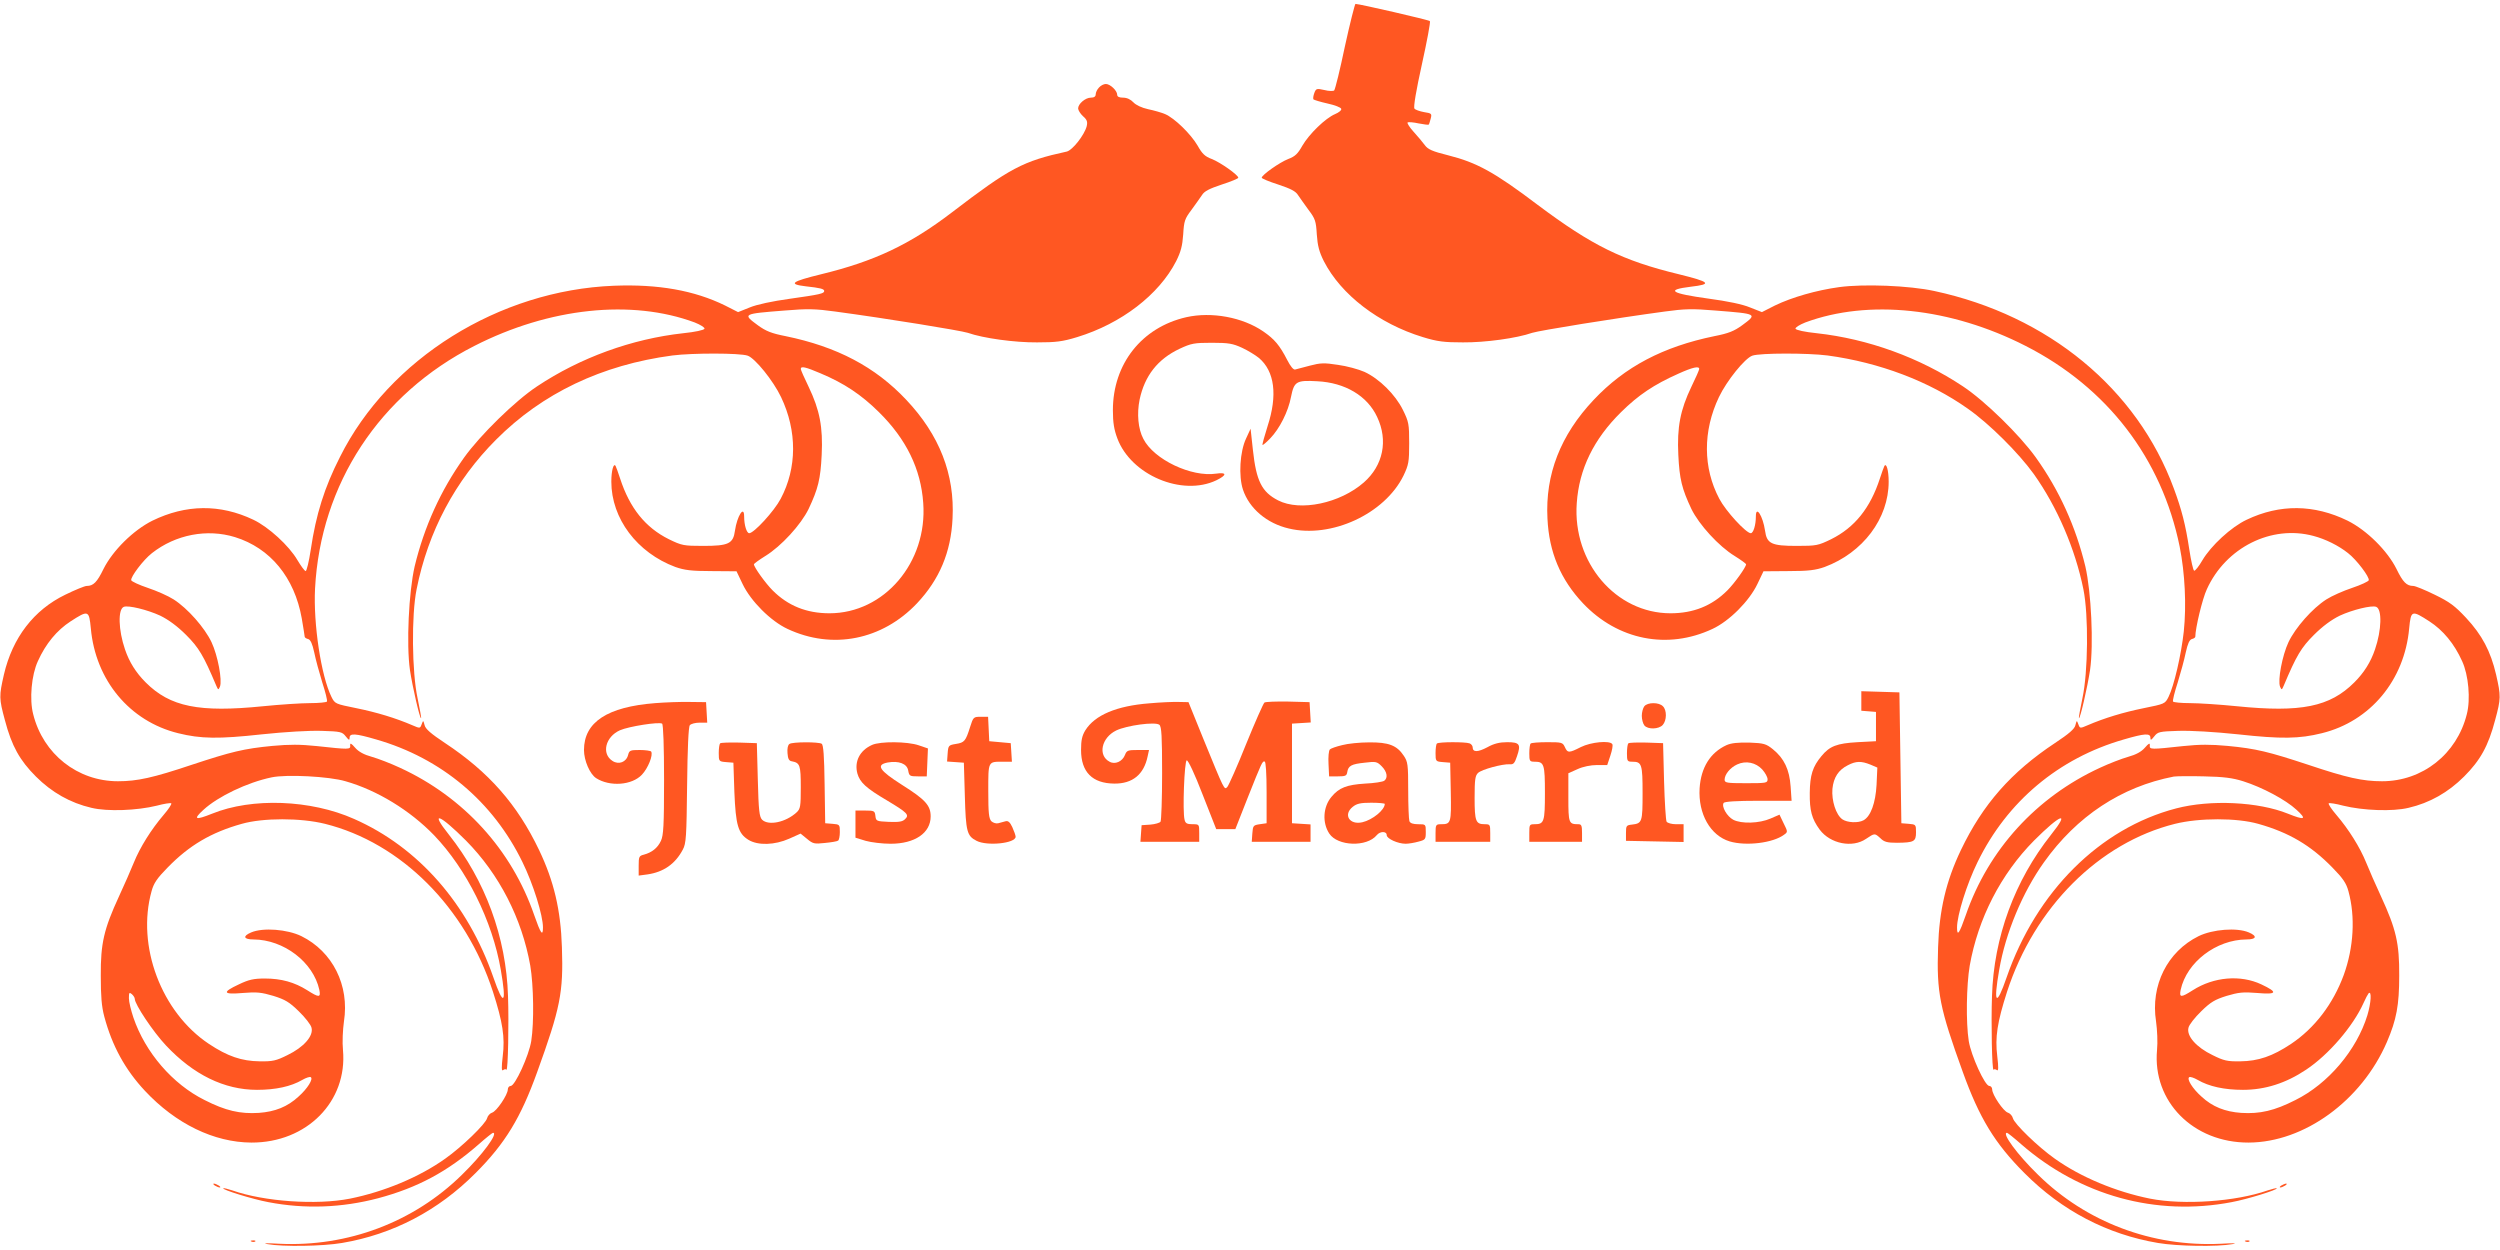 <?xml version="1.0" standalone="no"?>
<!DOCTYPE svg PUBLIC "-//W3C//DTD SVG 20010904//EN"
 "http://www.w3.org/TR/2001/REC-SVG-20010904/DTD/svg10.dtd">
<svg version="1.0" xmlns="http://www.w3.org/2000/svg"
 width="1280pt" height="640pt" viewBox="0 0 1280 640"
 preserveAspectRatio="xMidYMid meet">
<g transform="translate(0,640) scale(0.1,-0.1)"
fill="#ff5722" stroke="none">
<path d="M6886 6163 c-25 -120 -50 -221 -55 -226 -4 -4 -27 -4 -50 2 -40 9
-43 8 -52 -16 -5 -14 -7 -28 -4 -32 4 -3 36 -13 72 -21 37 -8 68 -20 70 -27 3
-7 -12 -19 -31 -27 -50 -21 -133 -102 -168 -162 -23 -41 -37 -55 -72 -68 -44
-17 -136 -82 -136 -96 0 -4 38 -20 85 -35 63 -21 89 -34 101 -54 9 -14 34 -48
54 -76 34 -45 38 -57 42 -125 4 -58 12 -89 36 -137 88 -172 281 -320 507 -389
75 -23 109 -27 205 -27 114 -1 275 21 355 49 38 12 420 74 679 109 102 14 142
15 260 5 215 -17 215 -17 135 -76 -40 -29 -69 -41 -141 -55 -263 -54 -459
-157 -618 -326 -170 -180 -249 -382 -237 -608 8 -172 67 -312 182 -434 178
-188 433 -239 663 -131 86 40 188 142 230 230 l31 65 128 1 c104 0 139 5 185
21 196 73 328 248 328 437 0 58 -12 98 -22 80 -3 -5 -13 -34 -23 -64 -49 -151
-129 -251 -250 -311 -66 -32 -75 -34 -175 -34 -130 0 -154 11 -163 78 -11 75
-47 132 -47 73 0 -45 -13 -86 -26 -86 -24 0 -128 113 -161 176 -84 158 -85
347 -2 521 40 84 133 199 171 212 40 14 283 14 385 1 266 -36 520 -132 719
-273 110 -77 260 -227 337 -334 120 -169 212 -383 254 -590 27 -134 24 -424
-5 -558 -11 -54 -20 -101 -18 -102 6 -6 44 160 57 246 19 132 6 401 -24 531
-49 203 -133 389 -253 557 -83 116 -262 291 -374 365 -221 147 -485 243 -749
272 -59 6 -106 16 -108 23 -2 6 20 20 50 32 323 120 744 76 1128 -120 418
-213 697 -576 789 -1028 27 -136 35 -300 21 -434 -13 -119 -50 -279 -78 -335
-18 -36 -20 -36 -128 -58 -103 -21 -200 -50 -288 -88 -37 -16 -38 -16 -46 6
-8 21 -8 21 -15 -5 -4 -19 -33 -44 -104 -91 -225 -149 -370 -314 -482 -548
-76 -159 -111 -307 -117 -498 -8 -232 8 -311 127 -640 84 -233 163 -364 315
-516 192 -193 424 -314 684 -358 99 -17 304 -20 381 -6 29 5 8 6 -60 2 -351
-17 -689 111 -935 353 -106 103 -188 215 -159 215 3 0 36 -26 72 -58 303 -264
691 -371 1078 -297 81 15 238 64 231 71 -2 2 -23 -3 -47 -11 -162 -57 -430
-76 -602 -42 -174 35 -355 110 -488 205 -85 60 -207 178 -214 207 -3 12 -15
25 -25 28 -23 6 -81 92 -81 119 0 10 -7 18 -15 18 -22 0 -93 155 -105 230 -15
96 -12 285 5 386 43 242 159 468 329 640 137 137 187 155 88 31 -187 -236
-294 -526 -303 -827 -5 -137 0 -384 8 -377 3 4 11 3 17 -2 8 -7 9 13 2 71 -12
98 0 174 50 330 140 432 471 763 860 860 125 31 317 31 426 0 157 -44 269
-110 380 -224 54 -55 71 -80 82 -121 36 -131 27 -288 -24 -429 -55 -149 -149
-272 -270 -353 -95 -63 -167 -88 -260 -89 -66 -1 -84 3 -142 32 -83 40 -134
98 -123 140 3 15 33 53 65 84 49 48 70 60 130 79 61 18 85 21 156 15 103 -9
109 3 22 44 -106 50 -243 39 -351 -30 -61 -39 -70 -38 -62 2 31 142 182 257
337 258 51 0 57 17 12 36 -61 26 -185 16 -257 -19 -160 -79 -247 -252 -218
-437 6 -43 9 -107 5 -146 -24 -263 185 -475 469 -474 284 1 578 214 708 515
49 114 63 188 63 340 1 165 -16 238 -93 405 -27 58 -61 136 -76 173 -32 79
-89 170 -153 245 -25 29 -42 55 -39 59 4 3 37 -2 74 -12 101 -25 253 -31 335
-11 108 25 203 79 284 160 83 83 124 156 159 289 30 111 30 123 5 233 -28 120
-72 203 -154 291 -57 61 -84 81 -160 118 -51 25 -100 45 -110 45 -34 0 -53 19
-86 87 -47 94 -152 198 -250 247 -172 84 -347 86 -517 5 -79 -37 -183 -133
-227 -208 -18 -31 -37 -55 -42 -53 -5 2 -16 51 -25 110 -19 126 -39 203 -79
311 -188 511 -644 886 -1226 1011 -129 28 -361 37 -487 20 -117 -16 -242 -52
-329 -94 l-67 -34 -61 24 c-38 16 -115 32 -212 45 -195 27 -222 45 -91 61 111
13 100 24 -62 64 -289 70 -444 147 -722 355 -222 168 -312 217 -459 254 -80
20 -103 30 -119 52 -11 15 -37 46 -58 69 -21 23 -34 45 -30 47 5 3 30 1 57 -5
26 -5 49 -8 51 -6 2 1 6 15 10 30 7 26 5 28 -34 34 -22 4 -45 12 -49 18 -6 7
9 95 38 226 26 118 45 218 41 222 -5 6 -361 88 -381 88 -3 0 -28 -98 -54 -217z
m1814 -1652 c0 -5 -18 -46 -40 -91 -57 -119 -74 -207 -67 -349 6 -124 18 -173
67 -277 39 -80 140 -191 222 -241 32 -20 58 -39 58 -42 0 -15 -60 -98 -96
-134 -79 -79 -174 -117 -291 -117 -280 0 -502 260 -480 564 12 175 87 328 227
466 88 87 168 141 294 197 73 33 106 40 106 24z m3145 -855 c61 -16 128 -49
177 -88 44 -34 111 -123 106 -139 -2 -6 -40 -24 -85 -39 -45 -15 -104 -41
-132 -59 -72 -46 -159 -145 -194 -219 -32 -68 -56 -196 -43 -228 8 -18 9 -17
19 6 65 154 89 194 154 259 45 45 90 78 133 99 65 30 163 54 186 45 31 -12 28
-119 -6 -218 -22 -65 -56 -119 -106 -169 -125 -125 -273 -155 -600 -122 -89 9
-198 16 -242 16 -45 0 -83 4 -86 8 -3 5 8 49 24 98 15 49 34 118 41 153 10 46
19 65 31 69 10 2 18 8 18 12 0 43 36 194 59 243 97 214 331 331 546 273z m593
-437 c71 -46 128 -115 168 -204 33 -71 44 -196 24 -272 -51 -204 -227 -343
-434 -343 -99 0 -180 18 -377 84 -203 67 -267 83 -414 97 -88 8 -141 8 -228
-1 -165 -18 -172 -18 -170 3 1 15 -5 12 -25 -11 -18 -21 -46 -36 -86 -47 -32
-9 -97 -34 -144 -56 -326 -150 -572 -420 -687 -754 -33 -95 -45 -112 -45 -64
0 63 50 223 105 335 151 310 415 532 749 628 106 31 136 33 136 9 0 -15 4 -13
20 7 18 23 26 25 123 28 63 2 185 -5 308 -18 219 -24 311 -23 427 6 248 61
423 271 447 537 9 93 13 94 103 36z m-953 -819 c98 -31 218 -95 273 -146 55
-50 43 -55 -44 -20 -151 61 -396 73 -572 27 -391 -102 -716 -426 -868 -865
-53 -154 -69 -138 -38 39 32 187 119 396 229 550 168 236 396 387 665 439 14
2 84 3 155 1 100 -2 146 -8 200 -25z m636 -1198 c-55 -179 -201 -351 -368
-434 -108 -55 -182 -72 -278 -66 -83 6 -147 31 -204 84 -46 41 -76 90 -62 99
5 3 24 -3 43 -14 58 -34 137 -51 232 -51 113 0 220 34 323 103 116 77 241 223
294 341 10 23 22 45 26 50 17 17 13 -49 -6 -112z"/>
<path d="M5627 5952 c-10 -10 -17 -26 -17 -35 0 -11 -8 -17 -25 -17 -28 0 -65
-32 -65 -55 0 -9 11 -27 25 -40 21 -18 24 -29 19 -51 -12 -46 -73 -123 -102
-130 -225 -49 -291 -84 -589 -312 -216 -165 -397 -250 -668 -316 -155 -38
-171 -51 -79 -62 73 -8 94 -13 94 -24 0 -13 -22 -18 -178 -40 -87 -12 -167
-29 -203 -44 l-60 -24 -67 34 c-157 77 -342 110 -569 101 -588 -23 -1151 -374
-1402 -876 -80 -157 -123 -294 -150 -476 -9 -60 -21 -109 -26 -109 -6 1 -24
26 -42 56 -43 74 -148 170 -226 207 -170 81 -345 79 -517 -5 -98 -49 -203
-153 -250 -247 -33 -68 -52 -87 -86 -87 -10 0 -59 -20 -110 -45 -161 -78 -270
-220 -314 -409 -25 -110 -25 -122 5 -233 35 -133 76 -206 159 -289 81 -81 176
-135 284 -160 82 -20 234 -14 335 11 37 10 70 15 74 12 3 -4 -14 -30 -39 -59
-64 -75 -121 -166 -153 -245 -15 -37 -49 -115 -76 -173 -77 -167 -94 -240 -93
-405 0 -104 4 -158 18 -210 40 -150 107 -272 208 -380 158 -169 354 -264 545
-265 284 -1 493 211 469 474 -4 39 -1 103 5 146 29 185 -58 358 -218 437 -72
35 -196 45 -257 19 -45 -19 -39 -36 12 -36 155 -1 306 -116 337 -258 8 -40 -1
-41 -62 -2 -65 41 -133 60 -217 60 -58 0 -83 -6 -133 -30 -88 -41 -82 -53 21
-44 71 6 95 3 156 -15 60 -19 81 -31 130 -79 32 -31 62 -69 65 -84 11 -42 -40
-100 -123 -140 -58 -29 -76 -33 -142 -32 -93 1 -165 26 -260 89 -244 162 -372
502 -294 782 11 41 28 66 82 121 111 114 223 180 380 224 109 31 301 31 426 0
389 -97 720 -428 860 -860 50 -156 62 -232 50 -330 -7 -58 -6 -78 2 -71 6 5
14 6 17 2 8 -7 13 240 8 377 -9 301 -116 591 -303 827 -99 124 -49 106 88 -31
170 -172 286 -398 329 -640 17 -101 20 -290 5 -386 -12 -75 -83 -230 -105
-230 -8 0 -15 -8 -15 -18 0 -27 -58 -113 -81 -119 -10 -3 -22 -16 -25 -28 -7
-29 -129 -147 -214 -207 -133 -95 -314 -170 -488 -205 -172 -34 -440 -15 -602
42 -24 8 -45 13 -47 11 -7 -7 150 -56 231 -71 187 -36 376 -29 562 20 202 54
355 136 516 277 36 32 69 58 72 58 29 0 -53 -112 -159 -215 -246 -242 -584
-370 -935 -353 -68 4 -89 3 -60 -2 77 -14 282 -11 381 6 260 44 492 165 684
358 152 152 231 283 315 516 119 329 135 408 127 640 -6 191 -41 339 -117 498
-112 234 -257 399 -482 548 -71 47 -100 72 -104 91 -7 26 -7 26 -15 5 -8 -22
-9 -22 -46 -6 -88 38 -185 67 -288 88 -108 22 -110 22 -128 58 -53 108 -93
373 -84 554 28 536 330 996 816 1243 384 196 805 240 1128 120 30 -12 52 -26
50 -32 -2 -7 -49 -17 -108 -23 -264 -29 -528 -125 -749 -272 -112 -74 -291
-249 -374 -365 -120 -168 -204 -354 -253 -557 -30 -130 -43 -399 -24 -531 13
-86 51 -252 57 -246 2 1 -7 48 -18 102 -29 134 -32 424 -5 558 59 296 198 557
407 766 237 238 542 383 903 431 102 13 345 13 385 -1 38 -13 131 -128 171
-212 83 -174 82 -363 -2 -521 -33 -63 -137 -176 -161 -176 -13 0 -26 41 -26
86 0 59 -36 2 -47 -73 -9 -67 -33 -78 -163 -78 -100 0 -109 2 -175 34 -121 60
-201 160 -250 311 -10 30 -20 59 -23 64 -10 18 -22 -22 -22 -80 0 -189 132
-364 328 -437 46 -16 81 -21 185 -21 l128 -1 31 -65 c42 -88 144 -190 230
-230 230 -108 485 -57 663 131 115 122 174 262 182 434 12 226 -67 428 -237
608 -159 169 -355 272 -618 326 -72 14 -101 26 -141 55 -80 59 -80 59 135 76
119 10 158 9 260 -5 267 -36 641 -97 679 -109 80 -28 241 -50 355 -49 96 0
130 4 205 27 226 69 419 217 507 389 24 48 32 79 36 137 4 68 8 80 42 125 20
28 45 62 54 76 12 20 38 33 101 54 47 15 85 31 85 35 0 14 -92 79 -136 96 -35
13 -49 27 -72 68 -35 60 -118 141 -167 162 -19 8 -58 19 -87 25 -32 7 -62 21
-75 35 -14 15 -33 24 -53 24 -20 0 -30 5 -30 15 0 21 -36 55 -58 55 -11 0 -26
-8 -35 -18z m-1427 -1463 c122 -51 210 -110 300 -199 140 -138 215 -291 227
-466 22 -304 -200 -564 -480 -564 -117 0 -212 38 -291 117 -36 36 -96 119 -96
134 0 3 26 22 58 42 82 50 183 161 222 241 49 104 61 153 67 277 7 142 -10
230 -67 349 -22 45 -40 86 -40 91 0 16 25 10 100 -22z m-2997 -839 c181 -56
305 -207 342 -416 8 -48 15 -90 15 -94 0 -4 8 -10 18 -12 12 -4 21 -23 31 -69
7 -35 26 -104 41 -153 16 -49 27 -93 24 -98 -3 -4 -41 -8 -86 -8 -44 0 -153
-7 -242 -16 -327 -33 -475 -3 -600 122 -50 50 -84 104 -106 169 -34 99 -37
206 -6 218 23 9 121 -15 186 -45 43 -21 88 -54 133 -99 65 -65 89 -105 154
-259 10 -23 11 -24 19 -6 13 32 -11 160 -43 228 -35 74 -122 173 -194 219 -28
18 -87 44 -132 59 -45 15 -83 33 -85 39 -5 16 62 105 106 139 121 95 282 126
425 82z m-738 -467 c24 -266 199 -476 447 -537 116 -29 208 -30 427 -6 123 13
245 20 308 18 97 -3 105 -5 123 -28 16 -20 20 -22 20 -7 0 24 30 22 136 -9
334 -96 598 -318 749 -628 55 -112 105 -272 105 -335 0 -48 -12 -31 -45 64
-115 334 -361 604 -687 754 -47 22 -112 47 -144 56 -40 11 -68 26 -86 47 -20
23 -26 26 -25 11 2 -21 -5 -21 -170 -3 -87 9 -140 9 -228 1 -147 -14 -211 -30
-414 -97 -197 -66 -278 -84 -377 -84 -207 0 -383 139 -434 343 -20 76 -9 201
24 272 40 89 97 158 168 204 90 58 94 57 103 -36z m1304 -783 c162 -46 330
-149 453 -276 167 -174 299 -439 342 -689 31 -177 15 -193 -38 -39 -131 377
-384 666 -713 811 -222 99 -523 110 -727 27 -87 -35 -99 -30 -44 20 74 68 224
140 349 166 76 16 294 5 378 -20z m-1079 -1114 c0 -28 94 -169 160 -239 140
-149 298 -227 466 -227 95 0 174 17 232 51 19 11 38 17 43 14 14 -9 -16 -58
-62 -99 -57 -53 -121 -78 -204 -84 -96 -6 -170 11 -278 66 -163 81 -303 243
-364 422 -12 36 -23 80 -23 99 0 29 2 32 15 21 8 -7 15 -18 15 -24z"/>
<path d="M6074 4776 c-228 -52 -376 -239 -376 -476 0 -64 6 -100 23 -145 70
-187 331 -298 507 -214 55 27 54 42 -1 34 -127 -19 -319 72 -373 178 -27 51
-34 129 -19 202 26 121 92 206 204 259 60 28 75 31 166 31 86 0 107 -4 155
-26 30 -14 69 -38 86 -52 80 -68 96 -190 44 -349 -16 -51 -28 -94 -26 -96 2
-2 20 13 39 33 48 49 93 138 107 213 16 79 27 86 134 80 143 -7 257 -75 307
-183 57 -120 31 -248 -68 -335 -122 -107 -326 -150 -439 -92 -84 43 -112 100
-129 257 l-12 110 -23 -50 c-32 -67 -39 -193 -16 -262 32 -96 122 -173 235
-199 217 -52 491 75 587 271 26 55 29 69 29 165 0 99 -2 110 -32 171 -39 79
-121 160 -197 195 -29 13 -91 30 -136 36 -70 11 -90 10 -143 -4 -34 -9 -68
-18 -76 -20 -9 -2 -24 17 -40 48 -39 76 -65 107 -123 147 -106 73 -265 102
-394 73z"/>
<path d="M9530 2811 l0 -50 38 -3 37 -3 0 -75 0 -75 -95 -5 c-105 -6 -142 -20
-184 -71 -45 -54 -59 -97 -60 -189 -1 -90 10 -132 51 -188 54 -72 167 -95 237
-47 45 30 44 30 74 3 19 -19 35 -23 85 -23 87 1 97 6 97 54 0 39 -1 40 -37 43
l-38 3 -5 335 -5 335 -97 3 -98 3 0 -50z m47 -326 l35 -15 -4 -88 c-5 -93 -30
-162 -67 -182 -28 -15 -83 -12 -108 5 -33 23 -56 96 -51 156 6 59 31 97 79
121 42 22 69 22 116 3z"/>
<path d="M3355 2800 c-245 -19 -365 -97 -365 -240 0 -54 30 -123 62 -144 70
-45 184 -37 235 18 31 33 58 100 47 118 -3 4 -29 8 -59 8 -48 0 -53 -2 -59
-25 -9 -37 -48 -52 -80 -31 -58 37 -36 124 38 157 46 20 199 44 216 34 6 -4
10 -118 10 -287 0 -235 -3 -285 -16 -313 -17 -37 -47 -60 -88 -71 -24 -6 -26
-11 -26 -56 l0 -51 45 6 c82 12 142 53 181 127 17 31 19 65 22 330 2 189 7
299 14 307 6 7 28 13 50 13 l39 0 -3 53 -3 52 -85 1 c-47 1 -125 -2 -175 -6z"/>
<path d="M5885 2799 c-168 -13 -279 -60 -328 -138 -17 -28 -22 -51 -22 -101 0
-113 58 -171 170 -172 94 -1 152 47 171 140 l7 32 -57 0 c-51 0 -57 -2 -66
-25 -13 -34 -51 -51 -79 -35 -61 32 -42 123 34 160 54 26 201 46 221 29 11 -9
14 -57 14 -248 0 -130 -4 -241 -8 -248 -4 -6 -28 -13 -52 -15 l-45 -3 -3 -42
-3 -43 150 0 151 0 0 45 c0 45 0 45 -35 45 -28 0 -36 5 -40 23 -11 41 -1 300
11 304 7 2 41 -70 81 -174 l70 -178 49 0 49 0 61 155 c76 191 77 193 89 191 6
0 10 -61 10 -158 l0 -158 -35 -5 c-33 -5 -35 -7 -38 -47 l-3 -43 150 0 151 0
0 44 0 45 -47 3 -48 3 0 255 0 255 48 3 48 3 -3 52 -3 52 -110 3 c-60 1 -115
-1 -121 -5 -6 -5 -48 -100 -94 -213 -45 -113 -89 -211 -96 -219 -16 -17 -14
-20 -122 244 l-77 190 -50 1 c-28 1 -95 -2 -150 -7z"/>
<path d="M8419 2784 c-7 -9 -13 -31 -13 -49 0 -18 6 -40 13 -49 18 -22 74 -20
94 2 21 23 22 76 1 96 -20 21 -78 21 -95 0z"/>
<path d="M4967 2678 c-23 -73 -29 -80 -73 -87 -37 -6 -39 -8 -42 -48 l-3 -42
43 -3 43 -3 5 -170 c5 -184 11 -205 60 -230 54 -28 200 -13 200 21 0 7 -8 29
-17 49 -12 26 -22 34 -35 30 -10 -3 -27 -7 -37 -10 -10 -3 -26 2 -35 10 -13
14 -16 41 -16 155 0 155 -2 150 76 150 l45 0 -3 48 -3 47 -55 5 -55 5 -3 63
-3 62 -38 0 c-36 0 -38 -1 -54 -52z"/>
<path d="M3687 2594 c-4 -4 -7 -27 -7 -50 0 -42 1 -43 38 -46 l37 -3 5 -150
c7 -170 19 -212 72 -245 49 -30 135 -27 209 6 l58 26 33 -27 c30 -25 37 -27
91 -21 32 3 63 8 68 12 5 3 9 23 9 44 0 38 -1 39 -37 42 l-38 3 -3 200 c-2
144 -6 201 -15 207 -16 10 -149 10 -165 -1 -8 -5 -12 -23 -10 -47 2 -30 8 -40
23 -42 41 -8 45 -20 45 -133 0 -98 -2 -110 -21 -128 -55 -51 -144 -70 -177
-38 -14 15 -18 45 -22 205 l-5 187 -90 3 c-50 1 -94 0 -98 -4z"/>
<path d="M4465 2586 c-63 -28 -92 -85 -75 -147 13 -45 44 -74 151 -137 105
-63 116 -74 93 -96 -13 -13 -31 -16 -83 -14 -64 3 -66 4 -69 31 -3 25 -6 27
-53 27 l-49 0 0 -70 0 -69 52 -16 c28 -8 86 -15 128 -15 124 0 205 55 205 140
0 56 -27 86 -146 161 -118 75 -136 103 -74 115 57 10 99 -6 105 -41 5 -28 8
-30 50 -30 l45 0 3 71 3 72 -47 16 c-58 20 -197 21 -239 2z"/>
<path d="M6872 2585 c-30 -7 -58 -17 -63 -22 -6 -6 -9 -39 -7 -74 l3 -64 45 0
c39 0 45 3 48 22 5 32 21 41 89 48 57 7 63 6 87 -18 28 -28 33 -59 14 -74 -7
-6 -52 -13 -99 -15 -94 -6 -133 -21 -172 -68 -43 -51 -48 -132 -11 -188 43
-65 192 -70 243 -8 17 21 51 21 51 0 0 -18 57 -44 97 -44 15 0 45 5 66 11 35
9 37 12 37 49 0 40 0 40 -39 40 -26 0 -41 5 -45 16 -3 9 -6 80 -6 158 0 132
-2 146 -23 177 -35 53 -78 69 -177 68 -47 0 -109 -6 -138 -14z m218 -301 c0
-31 -63 -82 -115 -94 -66 -15 -99 39 -49 79 21 17 41 21 95 21 38 0 69 -3 69
-6z"/>
<path d="M7357 2593 c-4 -3 -7 -26 -7 -49 0 -42 1 -43 38 -46 l37 -3 3 -149
c3 -161 1 -166 -50 -166 -26 0 -28 -3 -28 -45 l0 -45 140 0 140 0 0 45 c0 43
-1 45 -28 45 -46 0 -52 14 -52 135 0 95 3 114 18 128 20 18 124 46 161 44 20
-2 26 5 38 41 21 61 14 72 -50 72 -39 0 -68 -7 -102 -26 -49 -26 -75 -26 -75
0 0 7 -7 17 -16 20 -21 8 -159 8 -167 -1z"/>
<path d="M7837 2593 c-4 -3 -7 -26 -7 -50 0 -40 2 -43 28 -43 48 0 52 -13 52
-160 0 -147 -4 -160 -52 -160 -27 0 -28 -2 -28 -45 l0 -45 135 0 135 0 0 45
c0 38 -3 45 -19 45 -49 0 -51 5 -51 137 l0 124 47 21 c28 13 68 21 100 21 l52
0 16 48 c9 27 14 53 10 59 -12 20 -109 11 -161 -15 -61 -31 -68 -31 -82 0 -11
24 -16 25 -90 25 -43 0 -82 -3 -85 -7z"/>
<path d="M8337 2594 c-4 -4 -7 -27 -7 -51 0 -40 2 -43 28 -43 48 0 52 -13 52
-161 0 -148 -2 -155 -55 -161 -28 -3 -30 -6 -30 -43 l0 -40 148 -3 147 -3 0
46 0 45 -39 0 c-22 0 -43 6 -48 13 -4 6 -10 100 -13 207 l-5 195 -85 3 c-47 1
-89 0 -93 -4z"/>
<path d="M8840 2585 c-83 -38 -131 -114 -138 -221 -8 -131 55 -242 154 -272
84 -25 222 -8 278 34 20 14 20 15 -2 59 l-21 44 -46 -20 c-57 -25 -149 -28
-191 -6 -32 17 -61 68 -49 86 4 7 67 11 177 11 l171 0 -5 73 c-6 87 -33 144
-91 191 -35 28 -46 31 -120 34 -58 1 -92 -2 -117 -13z m183 -125 c15 -17 27
-39 27 -50 0 -19 -7 -20 -110 -20 -99 0 -110 2 -110 18 0 27 29 62 64 78 45
21 96 10 129 -26z"/>
<path d="M1100 330 c8 -5 20 -10 25 -10 6 0 3 5 -5 10 -8 5 -19 10 -25 10 -5
0 -3 -5 5 -10z"/>
<path d="M11680 330 c-8 -5 -10 -10 -5 -10 6 0 17 5 25 10 8 5 11 10 5 10 -5
0 -17 -5 -25 -10z"/>
<path d="M1288 43 c7 -3 16 -2 19 1 4 3 -2 6 -13 5 -11 0 -14 -3 -6 -6z"/>
<path d="M11498 43 c7 -3 16 -2 19 1 4 3 -2 6 -13 5 -11 0 -14 -3 -6 -6z"/>
</g>
</svg>
